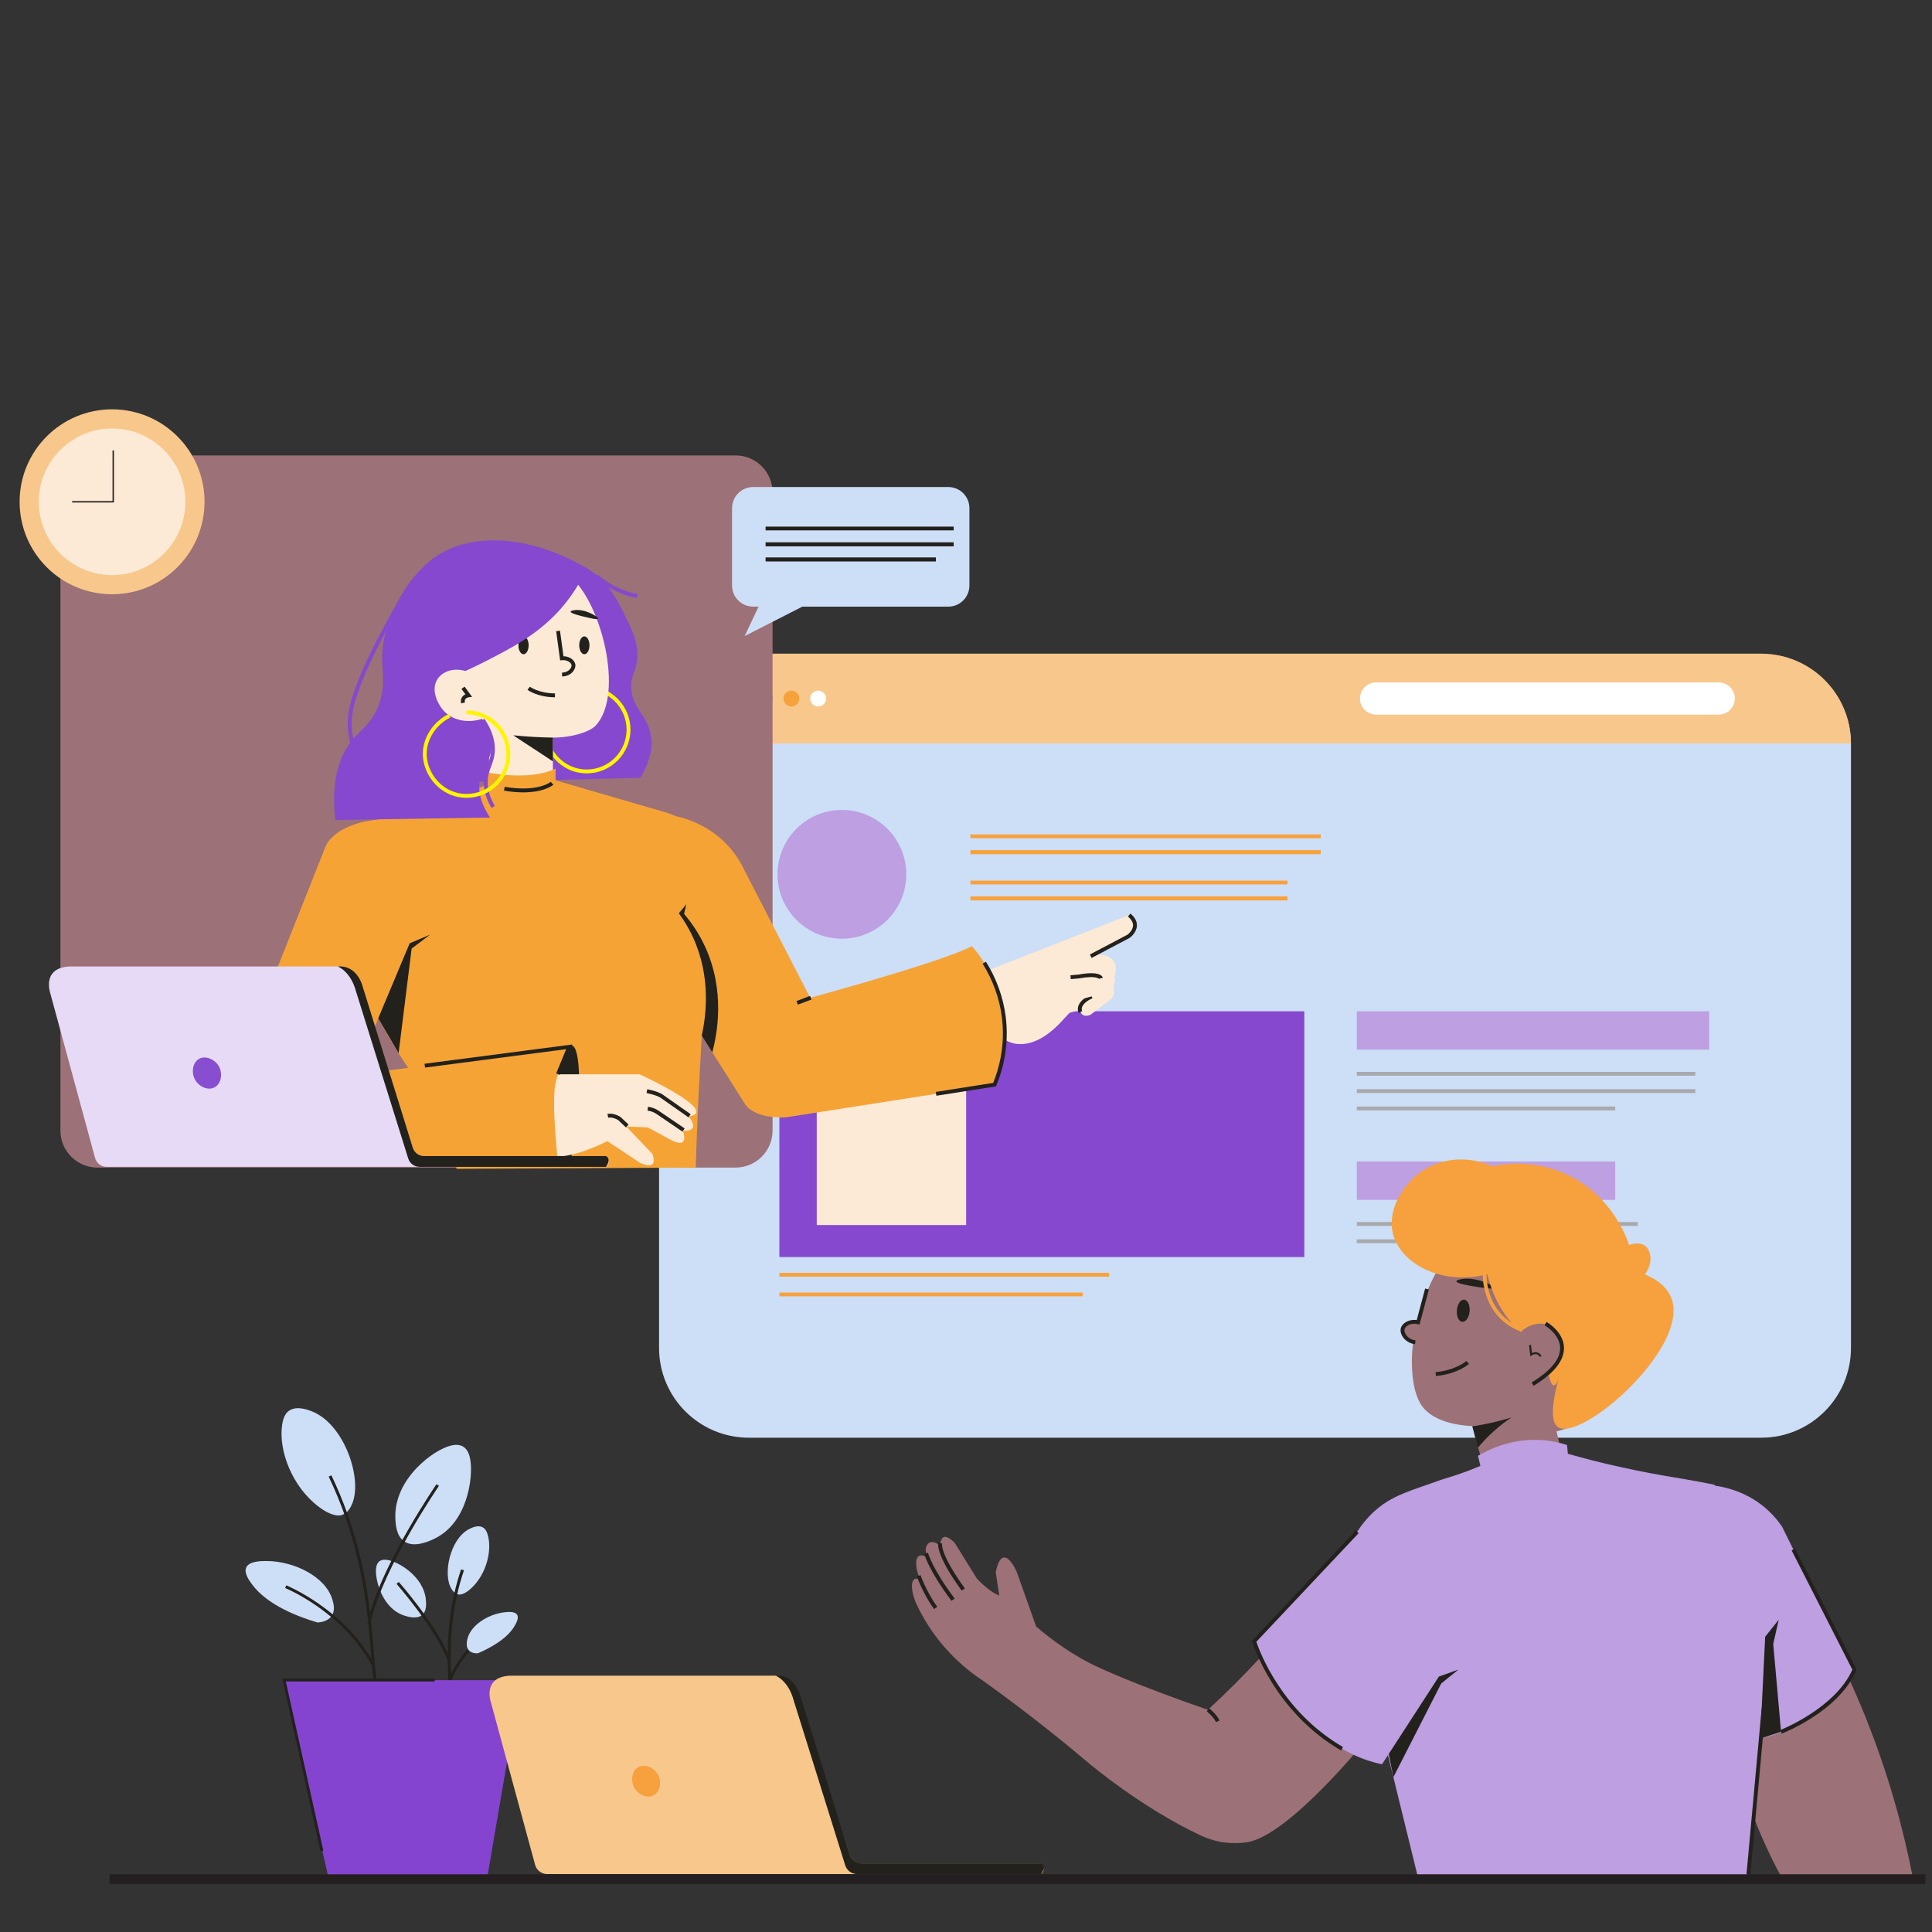 <?xml version="1.0" encoding="utf-8"?>
<!-- Generator: Adobe Illustrator 25.4.1, SVG Export Plug-In . SVG Version: 6.00 Build 0)  -->
<svg version="1.1" xmlns="http://www.w3.org/2000/svg" xmlns:xlink="http://www.w3.org/1999/xlink" x="0px" y="0px"
	 viewBox="0 0 1000 1000" style="enable-background:new 0 0 1000 1000;" xml:space="preserve">
<rect x="0" y="0" width="1000" height="1000" fill="#333333" stroke="none"/>
<style type="text/css">
	.st0{fill:#FCEAD6;}
	.st1{fill:#CDDEF7;}
	.st2{fill:#BD9FE2;}
	.st3{fill:#E6E7E8;}
	.st4{fill:#F8C78B;}
	.st5{fill:#8548CF;}
	.st6{fill:#F7A13B;}
	.st7{fill:#FFFFFF;}
	.st8{fill:#9C7177;}
	.st9{fill:#F8A549;}
	.st10{fill:#58595B;}
	.st11{fill:#F6A336;}
	.st12{fill:#A16F7A;}
	.st13{fill:#22211C;}
	.st14{fill:#E7DAF6;}
	.st15{fill:#874FCF;}
	.st16{fill:#F6A13E;}
	.st17{fill:#C69DF6;}
	.st18{fill:#F8A13B;}
	.st19{fill:#8544D0;}
	.st20{fill:#9B7277;}
	.st21{fill:#A7A9AC;}
	.st22{fill:#FFF400;}
	.st23{fill:#231F20;}
	.st24{fill:#BD9EE6;}
	.st25{fill:#9C7179;}
	.st26{fill:#191F1F;}
	.st27{fill:#F8C789;}
	.st28{fill:#F1A532;}
	.st29{fill:#BE9EE2;}
	.st30{clip-path:url(#SVGID_00000062174408156806456420000006252079863964376763_);}
	.st31{fill:#BD9EE8;}
	.st32{opacity:0.49;fill:#F8C78B;}
	.st33{fill:#804CCD;}
</style>
<g id="_x31_">
</g>
<g id="_x32_">
</g>
<g id="_x33_">
</g>
<g id="_x34_">
</g>
<g id="_x35_">
	<g>
		<path class="st1" d="M171.96,827.69c-3.69-11.89-20.06-19.62-33.72-19.7c-2.81-0.02-9.1-0.05-10.73,3.2
			c-1.42,2.83,1.38,6.75,2.89,8.81c7.88,10.76,23.86,16.81,33.94,19.8c1.14-0.06,5.12-0.39,7.22-3.26
			C173.77,833.52,172.55,829.58,171.96,827.69z"/>
		<path class="st1" d="M182.05,778.88c5.98-12.74-3.61-41.6-20.49-48.32c-1.78-0.71-7.69-3.06-11.71-0.53
			c-1.99,1.26-3.26,3.55-3.84,7.63c-1.88,13.18,5.19,31.91,19.02,42.28c7.09,5.32,10.75,4.53,11.64,4.29
			C179.89,783.36,181.39,780.29,182.05,778.88z"/>
		<path class="st1" d="M204.65,785.99c-0.96-20.61,20.11-35.91,28.94-37.81c1.09-0.23,3.76-0.81,6.06,0.54
			c2.98,1.74,3.59,5.66,3.85,7.38c1.32,8.58-1.33,32.49-19.28,40.64c-2.4,1.09-9.83,4.47-14.86,1.18
			C205.08,795.12,204.79,788.97,204.65,785.99z"/>
		<path class="st1" d="M233.69,822.42c-4.59-7.33-0.9-25.57,8.88-30.84c1.03-0.56,4.45-2.4,7.09-1.14c1.31,0.63,2.25,1.93,2.9,4.38
			c2.12,7.89-0.78,19.78-8.43,27.06c-3.92,3.73-6.21,3.51-6.77,3.43C235.34,825,234.19,823.24,233.69,822.42z"/>
		<path class="st1" d="M220.46,828.34c-0.95-12.61-14.91-20.45-20.42-20.98c-0.68-0.07-2.35-0.23-3.65,0.75
			c-1.68,1.27-1.76,3.7-1.8,4.76c-0.17,5.31,3.23,19.68,14.76,23.38c1.54,0.5,6.32,2.03,9.13-0.32
			C220.88,833.92,220.6,830.16,220.46,828.34z"/>
		<path class="st13" d="M147.59,821.95l0.59-1.38c0.29,0.12,28.46,11.74,44.05,38c-0.08-1.02-0.17-2.06-0.25-3.14
			c-0.37-4.55-0.78-9.61-1.35-15.06l-0.47-0.09c0.09-0.45,0.21-0.92,0.31-1.37c-2.22-20.41-6.85-46.42-20.34-74.64l1.4-0.63
			c12.71,26.6,17.6,51.21,20.01,71.09c8.12-28.15,34.1-66.08,34.38-66.49l1.28,0.83c-0.29,0.42-28.62,41.79-35.18,69.92
			c0.64,5.94,1.09,11.43,1.48,16.33c0.19,2.31,0.36,4.47,0.54,6.49c0,0.01,0.01,0.01,0.01,0.02l-0.01,0
			c0.45,5.04,0.94,9.14,1.75,12.02l-1.49,0.4c-0.82-2.93-1.32-7.01-1.78-12C177.69,834.37,147.9,822.07,147.59,821.95z"/>
		<path class="st13" d="M231.78,859.75c-6.08-16.6-26.33-39.72-26.54-39.95l1.17-0.97c0.8,0.91,17.99,20.53,25.34,36.82
			c0.08-12.04,1.36-26.87,6.91-43.33l1.47,0.47c-6.09,18.05-6.98,34.15-6.82,46.7c0.09,0.26,0.19,0.52,0.28,0.78l-0.27,0.08
			c0.04,2.11,0.1,4.11,0.17,6c7.76-16.48,23.47-25.2,23.63-25.3l0.76,1.31c-0.17,0.09-17.33,9.63-24.25,27.56
			c0.2,4.93,0.36,8.84-0.04,11.44l-1.53-0.22c0.38-2.51,0.22-6.43,0.02-11.39C231.96,866.75,231.83,863.4,231.78,859.75z"/>
		<polygon class="st19" points="146.7,869.64 269.67,869.64 252.34,970.97 169.81,970.97 		"/>
		<polygon class="st13" points="165.85,958.16 167.36,957.91 147.93,870.31 225,870.31 225,868.79 146.12,868.79 		"/>
	</g>
	<path class="st1" d="M911.57,744.16H387.62c-25.67,0-46.49-20.81-46.49-46.48V385.27c0-25.67,20.81-46.49,46.49-46.49h523.96
		c25.67,0,46.48,20.81,46.48,46.49v312.41C958.06,723.35,937.25,744.16,911.57,744.16z"/>
	<path class="st4" d="M958.06,384.81c0-25.67-20.81-46.48-46.48-46.48H387.62c-25.67,0-46.49,20.81-46.49,46.48H958.06z"/>
	<circle class="st5" cx="395.74" cy="361.57" r="4.1"/>
	<circle class="st6" cx="409.61" cy="361.57" r="4.1"/>
	<circle class="st7" cx="423.48" cy="361.57" r="4.1"/>
	<rect x="702.27" y="523.45" class="st2" width="182.41" height="19.86"/>
	<rect x="702.27" y="554.8" class="st21" width="175.21" height="1.97"/>
	<rect x="702.27" y="563.77" class="st21" width="175.21" height="1.97"/>
	<rect x="702.27" y="601.18" class="st2" width="133.77" height="19.86"/>
	<rect x="702.27" y="632.53" class="st21" width="145.4" height="1.97"/>
	<rect x="702.27" y="641.51" class="st21" width="133.77" height="1.97"/>
	<rect x="403.41" y="658.84" class="st18" width="170.65" height="1.97"/>
	<rect x="403.41" y="669.01" class="st18" width="157.01" height="1.97"/>
	<rect x="702.27" y="572.75" class="st21" width="133.77" height="1.97"/>
	<path class="st7" d="M889.6,369.9H712.25c-4.6,0-8.34-3.73-8.34-8.34l0,0c0-4.6,3.73-8.34,8.34-8.34H889.6
		c4.6,0,8.34,3.73,8.34,8.34l0,0C897.93,366.17,894.2,369.9,889.6,369.9z"/>
	<rect x="403.41" y="523.45" class="st5" width="271.7" height="127.2"/>
	<rect x="422.74" y="540.01" class="st0" width="77.34" height="94.08"/>
	<circle class="st2" cx="435.77" cy="452.55" r="33.32"/>
	<rect x="502.29" y="431.91" class="st18" width="181.3" height="1.95"/>
	<rect x="502.29" y="440.04" class="st18" width="181.3" height="2.09"/>
	<rect x="502.29" y="455.83" class="st18" width="164.12" height="1.95"/>
	<rect x="502.29" y="463.96" class="st18" width="164.12" height="2.09"/>
	<path class="st8" d="M946.38,847.17c6.58,12.54,13.1,26.39,19.19,41.54c12.26,30.5,19.84,58.95,24.6,83.59
		c-22.52,0.1-45.04,0.21-67.55,0.31c-7.75-14.11-16.05-32.2-22.23-53.85c-6.4-22.42-8.72-42.37-9.33-58.3
		C909.5,856.04,927.94,851.61,946.38,847.17z"/>
	<path class="st1" d="M241.8,848.9c1.36-7.49,10.75-13.35,19.06-14.35c1.71-0.21,5.53-0.67,6.77,1.2c1.07,1.62-0.34,4.2-1.1,5.56
		c-3.99,7.1-13.27,11.9-19.18,14.43c-0.7,0.04-3.14,0.12-4.64-1.48C241.14,852.57,241.59,850.09,241.8,848.9z"/>
	<g>
		<path class="st4" d="M441.24,970H283.2c-2.91,0-5.47-1.95-6.23-4.76l-22.88-84.13c0,0-4.68-13.26,10.14-13.78h134.91
			c0,0,11.38-1.07,14.04,8.32c2.57,9.06,21.27,67.62,26.64,84.41c0.86,2.68,3.34,4.49,6.15,4.49h92.95c0,0,2.73,3.51,0,5.46H441.24z
			"/>
		<path class="st13" d="M401.47,867.34c0,0,6.6,2.43,9.36,12.84l26.66,85.3c0.84,2.7,3.34,4.53,6.17,4.53h95.26
			c0,0,2.92-3.95,0-5.53H446c-2.83,0-5.33-1.84-6.17-4.54l-25.88-83.15C413.95,876.78,411.19,866.53,401.47,867.34z"/>
		<path class="st16" d="M340.87,919.09c1.53,3.31,0.96,8.31-2.58,10.17c-3.55,1.86-7.97-0.54-9.84-3.66
			c-2.11-3.53-1.56-9.02,1.97-10.96C334.03,912.65,339.1,915.25,340.87,919.09z"/>
	</g>
	<path class="st8" d="M849.3,660.2c-12.56-28.14-48.79-38.42-76.04-27.66c-20.95,8.27-35.64,28.4-38.42,51.96
		c-3.4-1.45-7.01,0.02-8.11,2.45c-1.24,2.74,0.6,7.02,4.75,8.07c-0.45,1.4-2.91,24.24,5.44,33.87c7.6,8.77,23.24,9.11,25.2,9.26
		c2.77,10.3,5.53,20.6,8.3,30.9c4.77,1.58,13.03,3.62,23.27,2.62c7.79-0.76,13.96-3.02,18.03-4.89c-2.02-8.63-4.03-17.27-6.05-25.9
		c5.8-1.42,13.78-4.2,21.59-10.1C845.61,716.92,861.33,687.15,849.3,660.2z"/>
	
		<ellipse transform="matrix(0.086 -0.996 0.996 0.086 17.029 1374.399)" class="st13" cx="757.28" cy="677.92" rx="5.76" ry="3.31"/>
	<path class="st13" d="M743.24,712.22l-0.19-1.99c10.62-1.01,15.9-5.74,15.95-5.79l1.35,1.47
		C760.12,706.13,754.53,711.15,743.24,712.22z"/>
	<path class="st13" d="M753.83,663.17c0.08-0.54,1.68-0.89,2.27-1.02c7.57-1.64,17.82,3.44,17.14,4.54
		c-0.48,0.78-6.55-0.23-10.61-0.91C760.2,665.38,753.67,664.3,753.83,663.17z"/>
	<path class="st16" d="M769.86,659.58c-24.13,6.11-45.07-5.8-48.88-21.02c-2.86-11.44,4.22-23.71,12.44-30.46
		c10.56-8.67,25.68-10.42,39.03-4.47c5.42-1.14,21.53-3.8,38.91,4.45c22.86,10.84,30.51,32.28,31.87,36.32
		c0.54-0.21,5.04-1.88,8.15,0.36c3.46,2.5,4.32,9.22,0,14.82c8.49,3.66,12.15,8.19,13.71,12.23c9.87,25.6-46.63,74.53-58.55,66.95
		c-3.57-2.27-4.26-10.33,1.4-29.47c-1.47,6.32-2.74,7.76-3.67,7.77c-2.2,0.02-2.43-7.96-7.23-16.54c-4.42-7.9-8.65-9.03-14.59-15.75
		C778.18,679.94,772.95,672.14,769.86,659.58z"/>
	<path class="st13" d="M782.29,733.69c-2.55,0.78-5.25,1.52-8.08,2.21c-4.28,1.03-8.34,1.81-12.14,2.39
		c0.97,3.66,1.95,7.32,2.92,10.97c2.25-2.69,5.02-5.66,8.39-8.66C776.5,737.81,779.53,735.53,782.29,733.69z"/>
	<path class="st8" d="M785.42,691.08c4.37-5.13,10.91-7.17,15.81-5.3c6.72,2.56,7.31,11.27,6.23,16.2
		c-1.58,7.2-8.21,13.18-16.76,15.21L785.42,691.08z"/>
	<g>
		<path class="st13" d="M797,702.34c-0.47-0.79-1.05-1.27-1.74-1.41c-1.25-0.25-2.45,0.61-2.46,0.62l-0.69,0.5l-0.66-5.82l0.99-0.11
			l0.48,4.22c0.61-0.29,1.55-0.59,2.55-0.38c0.97,0.2,1.78,0.83,2.4,1.88L797,702.34z"/>
	</g>
	<path class="st16" d="M787.71,689.41c-21.24-7.64-20.27-30.21-20.26-30.43l2,0.11c-0.05,0.87-0.88,21.32,18.94,28.45L787.71,689.41
		z"/>
	<path class="st2" d="M904.45,972.62c2.75-30.16,5.51-60.34,8.26-90.51c3.12-17.26,6.56-51.42-9.67-87.28
		c-4.72-10.44-10.27-19.18-15.71-26.34c-19.15-3.92-25.5-4.08-48.33-9.1c-12.18-2.67-16.51-3.92-27.48-6.9
		c-0.14-1.51-0.28-3.03-0.42-4.55c-3.67-1.2-8.18-2.25-13.37-2.58c-15.24-0.97-27.09,4.85-32.72,8.16c0.41,1.74,0.82,3.48,1.23,5.23
		c-2.15,0.91-5.81,2.41-10.47,4.03c-4.77,1.67-8.34,2.62-9.31,2.98c-16.26,5.92-26.31,8.03-36.06,17.39
		c-9.59,9.21-13.76,20.47-15.77,28.43c13.18,53.68,26.34,107.36,39.52,161.04H904.45z"/>
	<path class="st8" d="M509.39,870.34c-6.46-4.18-15.23-10.92-23.37-21.21c-5.69-7.2-9.53-14.17-12.11-19.85
		c-2.33-5.99-2.52-10.72-0.59-11.9c0.43-0.27,1.28-0.54,2.93,0.07c-2.64-6.01-2.62-10.86-0.61-12.07c0.32-0.19,1.65-0.88,4.69,0.82
		c-2.17-3.2-1.11-6.84,0.85-7.77c1.44-0.68,3.61-0.03,5.21,1.61c0.53-3.33,1.47-4.28,2.25-4.5c2.03-0.57,5.5,2.98,5.5,2.98l0,0
		l11.53,18.61c6.88,7.28,11.53,8.7,11.53,8.7l-1.82-12.14c3.64-16.99,10.92,0,10.92,0c3.34,9.41,6.68,18.81,10.01,28.22
		c9.05,7.73,17.2,12.98,23.06,16.39c3.12,1.81,11.77,6.69,40.66,17.6c10.39,3.92,19.09,7,25.19,9.1
		c9.08-8.38,18.45-17.66,27.92-27.92c15.08-16.34,27.82-32.37,38.54-47.34c4.19-1.87,15.29-6.11,26.4-1.82
		c15.94,6.15,26.12,27.6,20.94,51.59c-11.55,15.41-21.79,28.5-30.04,38.84c0,0-41.54,52.04-63.73,55.23
		c-6.96,1-13.47-0.19-13.47-0.19c-0.35-0.06-5.28-1-10.5-3.45c-30.7-14.43-57.35-37.02-57.35-37.02
		C551.62,902.49,533.34,887.6,509.39,870.34z"/>
	<path class="st13" d="M629.39,891.35c-1.33-2.85-4.74-5.53-4.77-5.55l1.23-1.58c0.16,0.12,3.82,3,5.36,6.29L629.39,891.35z"/>
	<path class="st13" d="M732.43,695.76c-2.68-0.34-5-1.73-6.38-3.82c-1-1.52-1.35-3.19-0.95-4.59c0.71-2.5,4.16-4.64,8.2-4.1
		l4.36-16.32l1.93,0.52l-4.85,18.15l-0.95-0.22c-3.51-0.83-6.31,0.91-6.77,2.53c-0.24,0.82,0.03,1.92,0.7,2.94
		c1.06,1.6,2.87,2.67,4.96,2.94L732.43,695.76z"/>
	<path class="st2" d="M959.89,866.07c-4.03,6.13-12.64,17.4-27.66,25.77c-11.78,6.56-22.74,8.7-29.56,9.47
		c-8.27-44.27-16.54-88.55-24.81-132.82c0,0,27.84-2.59,44.51,21.66C934.88,815.46,947.38,840.76,959.89,866.07z"/>
	<path class="st2" d="M649.15,849.52c0,0,20.97,54.32,66.19,63.66l35.87-55.33l-35.26-79.28L649.15,849.52z"/>
	<path class="st13" d="M497.77,823.33c-13.82-19.1-12.25-24.51-12.03-25.07l0.93,0.38l0.95,0.32c-0.01,0.05-1.26,5.17,11.78,23.2
		L497.77,823.33z"/>
	<path class="st13" d="M492.51,828.59c-11.64-15.42-14.05-23.99-14.15-24.35l1.93-0.53c0.02,0.08,2.45,8.61,13.81,23.67
		L492.51,828.59z"/>
	<path class="st13" d="M483.5,832.84c-5.52-7.42-8.8-16.5-8.93-16.88l1.88-0.67c0.03,0.09,3.32,9.18,8.66,16.36L483.5,832.84z"/>
	<path class="st8" d="M380.71,604.34H50.44c-10.59,0-19.17-8.58-19.17-19.17V254.89c0-10.59,8.58-19.17,19.17-19.17h330.27
		c10.59,0,19.17,8.58,19.17,19.17v330.27C399.88,595.75,391.3,604.34,380.71,604.34z"/>
	<circle class="st0" cx="58.01" cy="260.09" r="41.79"/>
	<path class="st4" d="M58.01,211.87c-26.43,0-47.86,21.42-47.86,47.86c0,26.43,21.43,47.86,47.86,47.86s47.86-21.43,47.86-47.86
		C105.87,233.29,84.44,211.87,58.01,211.87z M58.01,297.66c-20.96,0-37.94-16.99-37.94-37.93c0-20.96,16.99-37.94,37.94-37.94
		s37.94,16.99,37.94,37.94C95.95,280.68,78.96,297.66,58.01,297.66z"/>
	<g>
		<polygon class="st13" points="37.34,260.09 58.97,260.09 58.97,233.14 58.25,233.14 58.25,259.37 37.34,259.37 		"/>
	</g>
	<path class="st0" d="M521.12,538.65c0,0,12.3,8.51,29.77-11.54l2.73-2.89l5.32-1.52c0,0,0.46,4.56,5.47,2.58l10.94-8.35
		c0,0,2.28-2.28,0.91-6.68c0,0,1.63-2.58,0.44-4.56c0,0,5.43-12.13-10.49-11.61l-59.36,8.72
		C506.84,502.8,489.53,536.83,521.12,538.65z"/>
	<path class="st13" d="M558.39,524.33c-0.09-0.15-0.88-1.53-0.28-3.5c0.68-2.26,2.86-4.28,6.49-5.99l0.86,1.81
		c-3.8,1.8-5.04,3.55-5.41,4.7s0.05,1.93,0.07,1.96L558.39,524.33z"/>
	<path class="st0" d="M511.7,502.12l72.75-28.48c2.31,1.47,3.48,4.15,2.96,6.72c-0.7,3.43-4.04,4.67-4.21,4.73
		c-10.11,5.35-20.22,10.7-30.34,16.04c0,0-3.49,4.4,0.91,4.71l13.52-1.22c0,0,14.43,8.05-1.06,10.78l-12.91,3.49
		c0,0-13.21,12.4-21.72,10.15c-1.67,0.13-8.72,0.49-14.48-4.48C511.11,519.39,508.94,510.5,511.7,502.12z"/>
	<path class="st5" d="M295.04,290.65c1.49,0.38,3.81,1.08,6.47,2.35c12.25,5.84,17.85,17.21,22.01,25.68
		c3.73,7.58,6.4,13,6.34,20.62c-0.06,8.45-3.39,9.17-3.15,16.46c0.37,11.21,8.4,14.17,10.18,24.9c0.78,4.73,0.52,12.02-5.46,21.93
		c-33.27,0.81-66.54,1.62-99.82,2.42C252.75,366.89,273.9,328.77,295.04,290.65z"/>
	<path class="st22" d="M303.68,400.29c-13.49,0-22.6-11.71-22.64-22.64c-0.04-8.47,5.22-16.62,13.38-20.77l0.91,1.78
		c-7.5,3.81-12.32,11.26-12.29,18.98c0.04,9.97,8.35,20.65,20.64,20.65c11.38,0,20.64-9.26,20.64-20.64S315.06,357,303.68,357v-2
		c12.49,0,22.64,10.16,22.64,22.64C326.32,390.13,316.17,400.29,303.68,400.29z"/>
	<path class="st0" d="M220.03,356.63c-0.66-1.65-9.05-29.07,8.45-49.7c16.54-19.5,50.47-20.88,66.39-8.58
		c15.93,12.31,28.65,60.67,13.5,77.17c-2.97,3.24-12.3,6.27-22.19,6.27v26.04h-33.04v-29.34
		C253.15,378.49,228.72,378.33,220.03,356.63z"/>
	<path class="st11" d="M360.12,604.34c-41.26,0.21-82.53,0.42-123.79,0.63c-2.13-9.79-4.27-19.57-6.4-29.36
		c-10.34-9.79-23.41-27.98-36.12-52.34c-15.6-29.88-26.27-67.18-6.56-96.86c0,0,52.81-14.15,64.55-20.26v-6.43
		c0,0,22.19,4.82,35.77-1.93v6.11c19.39,5.64,38.78,11.29,58.17,16.93c2.79,0.93,5.24,2.16,7.41,3.61
		c30.75,20.63,12.94,92.77,10.79,101.15c-0.55,8.27-1.06,16.6-1.52,25.01C361.4,568.8,360.65,586.72,360.12,604.34z"/>
	<path class="st13" d="M294.64,541.33c0.31-0.16,0.77-0.33,1.27-0.24c4.89,0.95,3.86,25.28,3.65,30.25
		c-0.67,15.79-1.38,28.97-8.53,31.8c-2.23,0.89-4.54,0.54-6.3,0.01c-2.12-5.26-4.7-13.7-4.42-24.19
		C280.81,559.51,290.8,546.02,294.64,541.33z"/>
	<path class="st0" d="M278.15,556.06h52.89c0,0,42.28,19.29,25.4,21.86c0,0,6.87,7.96-3.01,7.36c0,0,4.14,10.52-6.99,4.34
		c-10.58-5.88-11.21-6.07-11.21-6.07l-11.09-0.48l13.5,14.15c0,0,3.86,9-6.11,4.82l-17.2-11.41c0,0-26.85,14.31-35.21,4.66
		L278.15,556.06z"/>
	<path class="st11" d="M183.7,556.3l110.93-14.47c-4.65,8.58-6.52,15.87-7.4,20.7c0,0-1.74,9.64,1.77,40.61l0,0
		c-47.86,0.14-95.71,0.28-143.57,0.42c0,0-41.48-3.54-22.19-51.45l45.34-114.15c0,0,4.1-11.25,26.32-13.67
		c0,0,28.02,39.72,18.37,60.62L183.7,556.3z"/>
	<ellipse class="st13" cx="270.98" cy="334.01" rx="2.65" ry="4.62"/>
	<path class="st13" d="M290.92,350.12l0-2c1.64,0,3.13-0.65,4.09-1.77c0.59-0.69,0.9-1.5,0.81-2.11c-0.19-1.22-2.21-2.81-4.92-2.52
		l-0.97,0.1l-2.06-15.11l1.98-0.27l1.81,13.24c3.32,0.03,5.8,2.1,6.13,4.25c0.19,1.21-0.28,2.56-1.26,3.72
		C295.19,349.22,293.14,350.12,290.92,350.12z"/>
	<path class="st13" d="M287.25,360.92c-9.15-0.07-14.02-3.72-14.23-3.88l1.22-1.59l-0.61,0.79l0.61-0.8
		c0.05,0.03,4.59,3.4,13.03,3.47L287.25,360.92z"/>
	<ellipse class="st13" cx="302.46" cy="334.01" rx="2.65" ry="4.62"/>
	<path class="st13" d="M295.37,316.57c0.08-0.43,1.28-0.64,1.71-0.71c5.65-0.97,12.99,3.56,12.44,4.41
		c-0.39,0.6-4.82-0.48-7.78-1.21C299.97,318.63,295.2,317.47,295.37,316.57z"/>
	<path class="st13" d="M265.65,380.58c7.18,0.74,13.32,1.07,20.54,1.2c-0.01,4.11-0.01,8.21-0.02,12.32
		C279,389.26,272.83,385.43,265.65,380.58z"/>
	<path class="st13" d="M195.78,527.04c5.42-12.93,10.84-25.85,16.26-38.78c3.51-1.49,7.02-2.98,10.54-4.47
		c-3.17,2.4-6.35,4.79-9.52,7.19c-2.25,18.05-4.5,36.1-6.75,54.15C202.79,539.1,199.29,533.07,195.78,527.04z"/>
	<polygon class="st13" points="289.74,556.36 287.89,555.6 293.05,543.05 219.99,552.58 219.73,550.6 296.21,540.62 	"/>
	<path class="st13" d="M323.98,583.55l-4-3.79c-0.45-0.27-2.95-1.69-5.17-1.25l-0.39-1.96c3.25-0.65,6.58,1.48,6.72,1.57l0.14,0.11
		l4.07,3.86L323.98,583.55z"/>
	<path class="st13" d="M356.35,578.34l-13.94-9.79c0,0-1.78-1.61-7.77-2.8l0.39-1.96c6.1,1.21,8.26,2.87,8.71,3.28l13.75,9.63
		L356.35,578.34z"/>
	<path class="st13" d="M353.25,585.73l-13.37-9.09c-0.06-0.05-1.88-1.4-4.74-1.81l0.28-1.98c3.41,0.49,5.54,2.1,5.63,2.17
		l13.32,9.05L353.25,585.73z"/>
	<path class="st5" d="M303.74,294.19c-28.31-16.95-60.4-19.57-79.86-4.92c-12.8,9.63-26.66,31.72-26.04,52.94
		c0.19,6.53,1.75,14.41-2.33,24.04c-3.72,8.77-9.02,11.56-13.75,17.6c-5.51,7.05-10.63,19.03-8.2,40.58
		c26.69-0.42,53.38-0.85,80.06-1.27c-5.67-8.75-6.07-15.19-5.31-19.53c1.19-6.76,5.46-9.45,6.03-16.4
		c0.51-6.31-2.38-11.72-4.88-15.29c-1.58-2.88-3.19-6.23-4.63-10.06c-2.04-5.4-3.25-10.38-3.97-14.58c2.33-1.04,5.82-2.65,9.98-4.78
		c13.26-6.78,26.66-13.62,38.04-25.91C293.07,312.1,298.84,304.85,303.74,294.19z"/>
	<path class="st5" d="M254.42,418.18c-2.72-4.48-4.06-9.05-3.99-13.6c0.06-3.63,1-6.16,1.91-8.6c0.77-2.07,1.5-4.02,1.74-6.66
		c0.46-5.09-1.21-10.53-4.98-16.18l1.66-1.11c4.02,6.04,5.81,11.91,5.31,17.46c-0.26,2.9-1.07,5.08-1.86,7.18
		c-0.89,2.39-1.73,4.65-1.78,7.93c-0.06,4.16,1.18,8.38,3.7,12.53L254.42,418.18z"/>
	<path class="st0" d="M249.68,372.04c-7.65,2.54-15.65,0.83-20.24-4.4c-3.14-3.59-6.74-11.17-2.65-16.64
		c2.98-3.99,9.07-5.53,14.88-3.41L249.68,372.04z"/>
	<path class="st22" d="M241.5,412.95c-13.49,0-22.6-11.71-22.64-22.64c-0.04-8.47,5.22-16.62,13.38-20.77l0.91,1.78
		c-7.5,3.81-12.32,11.26-12.29,18.98c0.04,9.97,8.35,20.65,20.64,20.65c11.38,0,20.64-9.26,20.64-20.64
		c0-11.38-9.26-20.64-20.64-20.64v-2c12.49,0,22.64,10.16,22.64,22.64C264.15,402.79,253.99,412.95,241.5,412.95z"/>
	<path class="st13" d="M238.68,364.05c-0.28-1.3-0.1-2.42,0.55-3.33c0.47-0.66,1.1-1.08,1.67-1.35l-2.05-2.78l1.61-1.19l3.9,5.3
		l-1.7,0.2c-0.01,0-1.24,0.17-1.81,0.99c-0.31,0.44-0.38,1.01-0.22,1.74L238.68,364.05z"/>
	<path class="st5" d="M186.84,397.88c-3.67-6.28-5.91-12.91-6.66-19.69c-0.83-7.51,0.36-18.3,14.54-46.17
		c5.45-10.72,11.54-21.38,18.1-31.68l1.69,1.07c-6.53,10.25-12.58,20.85-18.01,31.52c-13.93,27.41-15.12,37.85-14.33,45.05
		c0.71,6.5,2.87,12.86,6.4,18.9L186.84,397.88z"/>
	<path class="st5" d="M329.61,309.49c-4.49-0.88-8.81-2.41-12.83-4.55c-3.13-1.67-6.07-3.71-8.74-6.06l1.32-1.5
		c2.56,2.25,5.37,4.2,8.36,5.79c3.85,2.05,7.98,3.52,12.28,4.36L329.61,309.49z"/>
	<path class="st1" d="M490.83,252.08H389.84c-6.04,0-10.94,4.9-10.94,10.94v40.03c0,6.04,4.9,10.94,10.94,10.94h2.8l-7.21,15.24
		l15.01-7.66l14.84-7.57h75.54c6.04,0,10.94-4.9,10.94-10.94v-40.03C501.77,256.98,496.87,252.08,490.83,252.08z"/>
	<path class="st13" d="M270.82,410.13c-2.85,0-6.15-0.25-9.94-0.89l0.33-1.97c17.31,2.9,23.82-2.54,23.88-2.6l1.33,1.5
		C286.19,406.37,281.82,410.13,270.82,410.13z"/>
	
		<rect x="168.54" y="557.02" transform="matrix(0.986 -0.168 0.168 0.986 -91.326 37.652)" class="st23" width="15.69" height="0.8"/>
	<path class="st11" d="M503.05,489.72c4.03,4.59,13.32,16.39,16.2,34.43c2.83,17.72-2.09,31.62-4.46,37.26
		c-35.91,5.63-71.82,11.27-107.74,16.9c0,0-15.09,1.32-21.11-6.37L341.04,501l6.39-78.99c0,0,25.44,2.91,37.47,27.61l34.46,66.83
		C419.36,516.45,488.06,497.82,503.05,489.72z"/>
	<path class="st13" d="M363.22,536.04c2.2-10.02,5-30.24-4.56-50.96c-2.19-4.74-4.72-8.85-7.29-12.35c1.28-1.55,2.56-3.11,3.85-4.66
		c-0.38,1.66-0.76,3.32-1.14,4.98c3.66,4.29,7.5,9.74,10.66,16.49c10.94,23.33,6.34,46.09,3.96,55.14
		C366.86,541.8,365.04,538.92,363.22,536.04z"/>
	
		<rect x="412.08" y="516.78" transform="matrix(0.936 -0.353 0.353 0.936 -155.869 179.893)" class="st13" width="7.52" height="2"/>
	<path class="st13" d="M484.66,567.15l-0.31-1.98l29.73-4.67c3.11-7.67,6.31-19.66,4.48-34.05c-1.24-9.72-4.68-19.28-9.96-27.63
		l1.69-1.07c5.44,8.6,8.98,18.44,10.26,28.45c1.92,15.16-1.57,27.72-4.83,35.59l-0.21,0.52L484.66,567.15z"/>
	<path class="st13" d="M554.23,506.8l-0.18-1.99l4.33-0.39c10.6-1.94,12.22,0.78,12.46,1.66l-1.93,0.53
		c0.02,0.08,0.04,0.11,0.04,0.11c-0.01-0.02-1.4-1.95-10.31-0.32L554.23,506.8z"/>
	<path class="st13" d="M565.04,495.82l-0.93-1.77l19.54-10.29c0.37-0.29,2.73-2.22,2.81-4.71c0.05-1.58-0.84-3.14-2.64-4.65
		l1.28-1.54c2.31,1.93,3.44,4.03,3.36,6.26c-0.13,3.67-3.54,6.18-3.68,6.28l-0.12,0.07L565.04,495.82z"/>
	<path class="st13" d="M793.81,717.28l-1.04-1.71c9.89-6.05,14.85-12.08,14.75-17.91c-0.12-7.13-7.96-11.65-8.04-11.7l0.99-1.74
		c0.36,0.21,8.91,5.14,9.05,13.4C809.63,704.23,804.34,710.84,793.81,717.28z"/>
	<path class="st13" d="M913.65,847.17l-2.57,52.71c3.59-1.17,7.19-2.33,10.78-3.5c-1.35-15.16-2.69-30.32-4.04-45.48
		c0.95-4.17,1.9-8.34,2.84-12.51C918.33,841.33,915.99,844.25,913.65,847.17z"/>
	<polygon class="st13" points="718.8,907.84 744.77,867.79 754.88,864.17 745.97,871.37 721.2,919.86 	"/>
	<rect x="396.27" y="272.57" class="st13" width="97.36" height="1.95"/>
	<rect x="396.27" y="280.7" class="st13" width="97.36" height="2.09"/>
	<rect x="396.27" y="288.52" class="st13" width="88.14" height="2.09"/>
	<rect x="56.71" y="970.12" class="st23" width="939.93" height="5"/>
	<g>
		<path class="st14" d="M26.04,514.16l23.18,85.26c0.73,2.68,3.16,4.54,5.94,4.54h258.6c2.75-1.97,0-5.52,0-5.52H219.6
			c-2.68,0-5.05-1.73-5.87-4.28c-5.19-16.24-23.53-73.65-26.79-84.82c-0.07-0.26-0.14-0.49-0.2-0.7c-0.75-2.66-2.2-4.49-3.89-5.74
			c-4.33-3.22-10.29-2.66-10.29-2.66H36.29C21.31,500.77,26.04,514.16,26.04,514.16z"/>
		<path class="st13" d="M174.84,500.25c0,0,6.67,2.45,9.45,12.97l27.01,86.42c0.8,2.57,3.18,4.32,5.88,4.32h96.5
			c0,0,2.95-3.99,0-5.58h-94.13c-2.7,0-5.08-1.75-5.88-4.33l-26.22-84.26C187.44,509.79,184.66,499.44,174.84,500.25z"/>
		<path class="st15" d="M113.62,552.53c1.54,3.34,0.97,8.4-2.6,10.28c-3.58,1.88-8.06-0.54-9.94-3.7
			c-2.13-3.57-1.57-9.11,1.99-11.08C106.71,546.03,111.83,548.66,113.62,552.53z"/>
	</g>
	<path class="st13" d="M694.13,906.02c-35.03-20.31-45.83-55.86-45.94-56.22l-0.16-0.55l53.73-57.06l1.46,1.37l-52.93,56.21
		c1.49,4.5,12.88,35.97,44.85,54.51L694.13,906.02z"/>
	<path class="st13" d="M922.23,897.32l-0.73-1.86c0.29-0.11,28.39-11.25,37.28-31.25l-31.45-61.75l1.78-0.91l31.88,62.59l-0.18,0.43
		C951.8,885.61,923.43,896.85,922.23,897.32z"/>
	
		<rect x="865.44" y="926.2" transform="matrix(0.091 -0.996 0.996 0.091 -97.271 1747.849)" class="st13" width="86.32" height="2"/>
</g>
<g id="_x36_">
</g>
<g id="_x37_">
</g>
<g id="_x38_">
</g>
<g id="_x39_">
</g>
<g id="_x31_0">
</g>
</svg>
